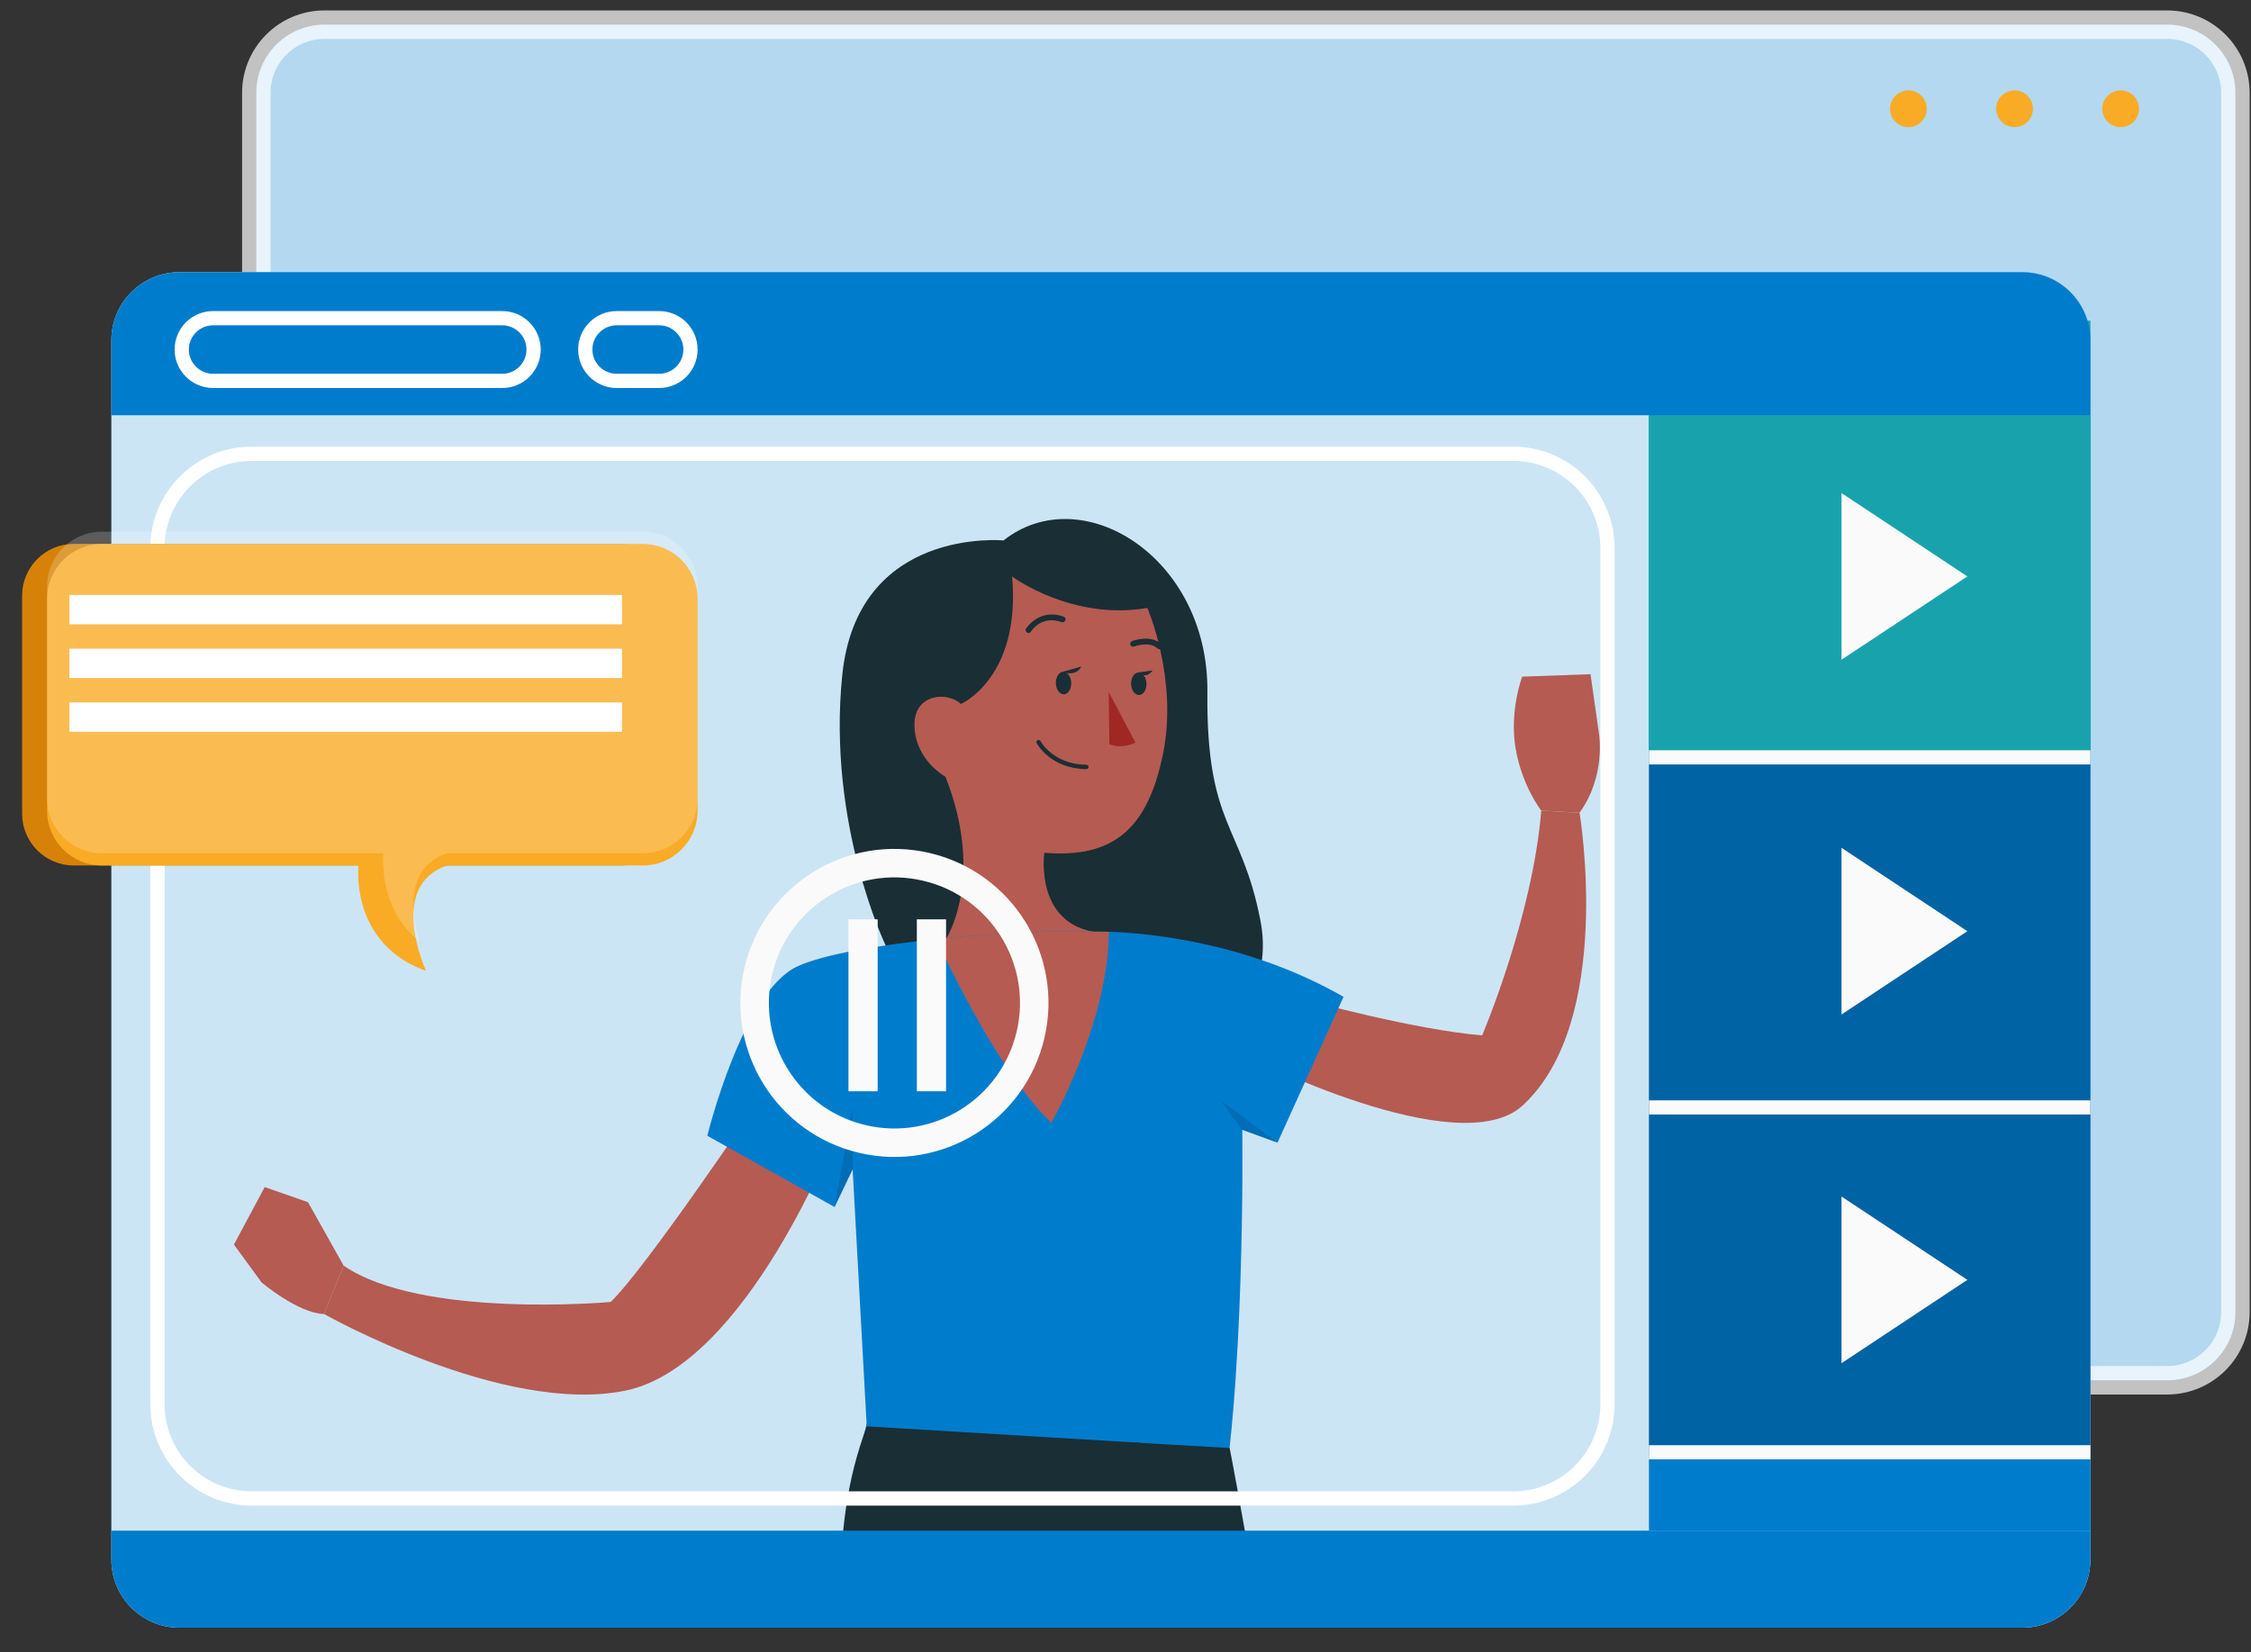 <svg width="79" height="58" viewBox="0 0 79 58" fill="none" xmlns="http://www.w3.org/2000/svg">
<rect x="0" y="0" width="79" height="58" fill="#333333" stroke="none"/>
<g id="Group 3">
<path id="Vector" opacity="0.12" d="M36.698 31.013C35.908 30.797 35.891 29.779 35.891 29.779L36.65 29.93C36.65 29.93 36.577 30.432 36.696 31.013H36.698Z" fill="black"/>
<path id="Vector_2" d="M78.452 3.26V46.056C78.452 47.376 77.38 48.448 76.058 48.448H11.387C10.067 48.448 8.996 47.376 8.996 46.056V3.26C8.996 1.94 10.065 0.866 11.387 0.866H76.058C77.378 0.866 78.452 1.938 78.452 3.26Z" fill="#007CCD"/>
<path id="Vector_3" opacity="0.7" d="M78.452 3.26V46.056C78.452 47.376 77.38 48.448 76.058 48.448H11.387C10.067 48.448 8.996 47.376 8.996 46.056V3.26C8.996 1.94 10.065 0.866 11.387 0.866H76.058C77.378 0.866 78.452 1.938 78.452 3.26Z" fill="white" stroke="white" stroke-miterlimit="10"/>
<g id="Group">
<path id="Vector_4" d="M74.426 4.463C74.782 4.463 75.07 4.175 75.07 3.819C75.07 3.463 74.782 3.174 74.426 3.174C74.07 3.174 73.781 3.463 73.781 3.819C73.781 4.175 74.07 4.463 74.426 4.463Z" fill="#F9AB25"/>
<path id="Vector_5" d="M71.346 3.819C71.346 4.175 71.058 4.463 70.701 4.463C70.345 4.463 70.057 4.175 70.057 3.819C70.057 3.462 70.345 3.174 70.701 3.174C71.058 3.174 71.346 3.462 71.346 3.819Z" fill="#F9AB25"/>
<path id="Vector_6" d="M67.621 3.819C67.621 4.175 67.333 4.463 66.977 4.463C66.62 4.463 66.332 4.175 66.332 3.819C66.332 3.462 66.62 3.174 66.977 3.174C67.333 3.174 67.621 3.462 67.621 3.819Z" fill="#F9AB25"/>
</g>
<path id="Vector_7" d="M73.363 11.945V54.742C73.363 56.06 72.292 57.133 70.972 57.133H6.298C4.981 57.133 3.909 56.062 3.909 54.742V11.945C3.909 10.628 4.978 9.554 6.298 9.554H70.972C72.29 9.554 73.363 10.625 73.363 11.945Z" fill="#007CCD"/>
<path id="Vector_8" opacity="0.8" d="M73.363 11.945V54.742C73.363 56.06 72.292 57.133 70.972 57.133H6.298C4.981 57.133 3.909 56.062 3.909 54.742V11.945C3.909 10.628 4.978 9.554 6.298 9.554H70.972C72.29 9.554 73.363 10.625 73.363 11.945Z" fill="white"/>
<path id="Vector_9" d="M73.364 14.577H57.871V53.726H73.364V14.577Z" fill="#007CCD"/>
<path id="Vector_10" d="M73.364 11.255H57.871V26.747H73.364V11.255Z" fill="#18A3AC"/>
<path id="Vector_11" opacity="0.2" d="M73.364 26.747H57.871V39.12H73.364V26.747Z" fill="black"/>
<path id="Vector_12" opacity="0.2" d="M73.364 38.737H57.871V51.11H73.364V38.737Z" fill="black"/>
<path id="Vector_13" d="M73.364 26.335H57.871V26.833H73.364V26.335Z" fill="#FAFAFA"/>
<path id="Vector_14" d="M73.364 38.623H57.871V39.12H73.364V38.623Z" fill="#FAFAFA"/>
<path id="Vector_15" d="M73.364 50.727H57.871V51.224H73.364V50.727Z" fill="#FAFAFA"/>
<path id="Vector_16" d="M64.629 29.759V35.609L69.046 32.685L64.629 29.759Z" fill="#FAFAFA"/>
<path id="Vector_17" d="M64.629 41.999V47.849L69.046 44.923L64.629 41.999Z" fill="#FAFAFA"/>
<path id="Vector_18" d="M64.629 17.307V23.156L69.046 20.233L64.629 17.307Z" fill="#FAFAFA"/>
<g id="Group_2">
<g id="Group_3">
<path id="Vector_19" d="M26.624 38.623C26.624 38.623 22.662 44.525 21.43 45.7C21.43 45.7 14.792 46.301 12.06 44.424L11.369 46.12C11.369 46.12 17.672 49.686 21.945 48.813C26.217 47.94 29.376 39.696 29.376 39.696L26.626 38.623H26.624Z" fill="#B55B52"/>
<path id="Vector_20" d="M45.872 35.109C45.872 35.109 49.658 36.148 52.016 36.343C52.016 36.343 53.783 32.209 54.091 28.454L55.435 28.529C55.435 28.529 56.672 35.842 53.433 38.807C51.194 40.858 43.725 37.056 43.725 37.056L45.872 35.109Z" fill="#B55B52"/>
<path id="Vector_21" d="M35.217 18.97C35.217 18.97 30.089 18.475 29.559 23.702C29.026 28.929 31.083 33.186 31.083 33.186C31.083 33.186 34.185 39.5 37.947 38.623C41.709 37.745 44.897 35.708 44.233 32.3C43.568 28.89 42.33 29.022 42.374 24.285C42.418 19.549 37.963 16.801 35.219 18.97H35.217Z" fill="#1A2E35"/>
<path id="Vector_22" d="M40.816 26.465C40.279 29.088 39.082 30.133 36.651 29.933C36.651 29.933 36.579 30.434 36.697 31.015C36.84 31.706 37.254 32.511 38.391 32.707C40.481 33.063 39.333 35.738 39.333 35.738L37.261 36.761L34.526 35.186L32.462 32.968L33.191 32.973C33.191 32.973 34.596 30.846 33.18 27.262C33.18 27.262 32.157 26.716 32.095 25.524C32.033 24.331 33.261 24.265 33.725 24.71C33.725 24.71 35.835 23.79 35.52 20.235C35.52 20.235 37.604 21.795 40.268 21.339C40.268 21.339 41.353 23.841 40.816 26.465Z" fill="#B55B52"/>
<path id="Vector_23" d="M38.909 24.285L38.935 26.12C38.935 26.12 39.329 26.314 39.85 26.067L38.909 24.287V24.285Z" fill="#A02724"/>
<path id="Vector_24" d="M36.097 22.219C36.08 22.219 36.062 22.215 36.045 22.204C35.996 22.175 35.981 22.114 36.01 22.065C36.014 22.059 36.461 21.339 37.33 21.645C37.382 21.663 37.411 21.722 37.391 21.775C37.371 21.828 37.314 21.854 37.261 21.837C36.546 21.584 36.197 22.147 36.181 22.171C36.161 22.202 36.128 22.219 36.095 22.219H36.097Z" fill="#1A2E35"/>
<path id="Vector_25" d="M40.693 22.787C40.669 22.787 40.642 22.778 40.623 22.761C40.337 22.49 39.809 22.69 39.802 22.693C39.749 22.712 39.692 22.686 39.672 22.635C39.652 22.583 39.679 22.525 39.729 22.503C39.756 22.492 40.38 22.257 40.761 22.613C40.803 22.651 40.803 22.717 40.766 22.756C40.746 22.778 40.719 22.789 40.691 22.789L40.693 22.787Z" fill="#1A2E35"/>
<path id="Vector_26" d="M38.128 26.998C36.874 26.98 36.403 26.122 36.383 26.085C36.363 26.047 36.377 26.001 36.414 25.981C36.451 25.962 36.498 25.975 36.517 26.012C36.535 26.045 36.968 26.828 38.13 26.844C38.172 26.844 38.205 26.879 38.205 26.921C38.205 26.962 38.17 26.995 38.128 26.995V26.998Z" fill="#1A2E35"/>
<g id="Group_4">
<path id="Vector_27" d="M37.595 23.968C37.602 24.186 37.485 24.369 37.338 24.371C37.188 24.375 37.063 24.201 37.056 23.984C37.05 23.766 37.166 23.583 37.314 23.581C37.463 23.577 37.589 23.75 37.595 23.968Z" fill="#1A2E35"/>
<path id="Vector_28" d="M40.236 23.993C40.242 24.211 40.126 24.393 39.978 24.395C39.829 24.4 39.703 24.226 39.697 24.008C39.69 23.79 39.807 23.608 39.954 23.606C40.104 23.601 40.229 23.775 40.236 23.993Z" fill="#1A2E35"/>
<path id="Vector_29" d="M37.272 23.588L37.947 23.396C37.947 23.396 37.824 23.757 37.272 23.588Z" fill="#1A2E35"/>
<path id="Vector_30" d="M39.954 23.603L40.449 23.531C40.449 23.531 40.262 23.861 39.954 23.603Z" fill="#1A2E35"/>
</g>
<path id="Vector_31" d="M47.152 34.99L44.835 40.108L43.599 39.659C43.599 39.659 43.724 48.952 42.715 53.723H30.619L29.924 41.045L29.29 42.367L24.824 39.866C24.824 39.866 26.056 34.819 27.979 33.923C28.896 33.497 30.854 33.171 32.865 32.962C35.074 32.731 37.351 32.639 38.392 32.7C38.392 32.7 38.581 32.694 38.915 32.705C40.222 32.746 43.762 33.048 47.15 34.988L47.152 34.99Z" fill="#007CCD"/>
<path id="Vector_32" d="M54.091 28.454C54.091 28.454 53.416 27.592 53.191 26.27C52.967 24.947 53.422 23.751 53.422 23.751L55.82 23.665L56.119 25.766C56.119 25.766 56.368 27.244 55.433 28.529L54.089 28.454H54.091Z" fill="#B55B52"/>
<path id="Vector_33" d="M12.06 44.424L10.81 42.198L9.29 41.667L8.21 43.685L9.176 45.009C9.176 45.009 10.45 46.092 11.369 46.123L12.06 44.426V44.424Z" fill="#B55B52"/>
<path id="Vector_34" d="M38.917 32.707C38.898 35.908 36.896 39.415 36.896 39.415C35.114 37.694 33.347 34.009 32.865 32.964C35.074 32.733 37.351 32.641 38.392 32.702C38.392 32.702 38.581 32.696 38.915 32.707H38.917Z" fill="#B55B52"/>
</g>
<path id="Vector_35" opacity="0.12" d="M29.293 42.369L29.913 38.933L29.924 41.047L29.293 42.369Z" fill="black"/>
<path id="Vector_36" opacity="0.12" d="M44.835 40.108L42.84 38.623L43.599 39.661L44.835 40.108Z" fill="black"/>
</g>
<path id="Vector_37" d="M37.825 56.165C39.895 56.035 41.945 55.747 43.912 56.407C43.21 52.28 42.651 49.303 42.651 49.303L32.08 48.696C31.981 50.467 32.593 53.268 33.528 56.502C34.98 56.427 36.438 56.253 37.827 56.165H37.825Z" fill="#007CCD"/>
<path id="Vector_38" d="M38.097 56.616C40.168 56.486 42.245 56.077 44.211 56.735C43.51 52.608 43.155 50.826 43.155 50.826L32.584 50.219C32.485 51.99 33.601 53.167 34.536 56.401C35.988 56.326 36.712 56.702 38.097 56.616Z" fill="#1A2E35"/>
<path id="Vector_39" d="M30.032 56.335C32.747 56.931 35.785 56.416 38.54 56.242C38.819 56.225 38.082 55.976 38.361 55.954C38.863 51.906 40.253 49.2 40.253 49.2L30.765 48.844C30.078 50.729 29.755 53.319 29.641 56.295C29.766 56.293 29.898 56.304 30.037 56.335H30.032Z" fill="#007CCD"/>
<path id="Vector_40" d="M30.683 56.768C33.398 57.364 35.158 56.889 37.912 56.715C38.192 56.698 38.786 56.605 39.065 56.583C39.567 52.535 40.04 50.645 40.04 50.645L30.419 50.065C29.72 51.99 29.517 53.525 29.425 56.608C29.583 56.592 30.503 56.726 30.683 56.764V56.768Z" fill="#1A2E35"/>
<g id="Group_5">
<g id="Group_6">
<path id="Vector_41" d="M33.202 32.269H32.177V38.304H33.202V32.269Z" fill="#FAFAFA"/>
<path id="Vector_42" d="M30.802 32.269H29.777V38.304H30.802V32.269Z" fill="#FAFAFA"/>
</g>
<path id="Vector_43" d="M36.167 36.323C36.785 33.685 35.148 31.045 32.51 30.427C29.872 29.809 27.232 31.446 26.614 34.084C25.996 36.722 27.633 39.362 30.271 39.98C32.909 40.599 35.549 38.961 36.167 36.323Z" stroke="#FAFAFA" stroke-miterlimit="10"/>
</g>
<path id="Vector_44" d="M73.363 11.945V14.577H3.909V11.945C3.909 10.625 4.978 9.554 6.298 9.554H70.972C72.292 9.554 73.363 10.625 73.363 11.945Z" fill="#007CCD"/>
<path id="Vector_45" d="M73.363 53.726V54.742C73.363 56.06 72.292 57.133 70.972 57.133H6.298C4.981 57.133 3.909 56.062 3.909 54.742V53.726H73.363Z" fill="#007CCD"/>
<path id="Vector_46" d="M17.627 13.369H7.478C6.871 13.369 6.378 12.876 6.378 12.269C6.378 11.662 6.871 11.169 7.478 11.169H17.627C18.234 11.169 18.727 11.662 18.727 12.269C18.727 12.876 18.234 13.369 17.627 13.369Z" stroke="white" stroke-width="0.5" stroke-miterlimit="10"/>
<path id="Vector_47" d="M23.133 13.369H21.641C21.034 13.369 20.541 12.876 20.541 12.269C20.541 11.662 21.034 11.169 21.641 11.169H23.133C23.74 11.169 24.233 11.662 24.233 12.269C24.233 12.876 23.74 13.369 23.133 13.369Z" stroke="white" stroke-width="0.5" stroke-miterlimit="10"/>
<path id="Vector_48" d="M53.106 15.927H8.835C7.008 15.927 5.526 17.409 5.526 19.236V49.288C5.526 51.115 7.008 52.597 8.835 52.597H53.106C54.933 52.597 56.415 51.115 56.415 49.288V19.236C56.415 17.409 54.933 15.927 53.106 15.927Z" stroke="white" stroke-width="0.5" stroke-miterlimit="10"/>
<path id="Vector_49" d="M2.591 19.091H21.793C22.794 19.091 23.608 19.905 23.608 20.906V28.564C23.608 29.565 22.794 30.379 21.793 30.379H2.591C1.59 30.379 0.776 29.565 0.776 28.564V20.906C0.776 19.905 1.59 19.091 2.591 19.091Z" fill="#D68209"/>
<path id="Vector_50" d="M24.482 21.018V28.454C24.482 29.519 23.619 30.379 22.557 30.379H15.686C13.601 31.096 14.907 33.974 14.954 34.078C14.509 33.921 14.15 33.717 13.856 33.481C12.357 32.293 12.582 30.379 12.582 30.379H3.577C2.513 30.379 1.652 29.517 1.652 28.454V21.018C1.652 19.953 2.515 19.093 3.577 19.093H22.557C23.622 19.093 24.482 19.956 24.482 21.018Z" fill="#F9AB25"/>
<path id="Vector_51" opacity="0.2" d="M24.482 20.587V28.023C24.482 29.088 23.619 29.948 22.559 29.948H15.686C14.166 30.471 14.45 32.146 14.731 33.05C13.233 31.862 13.457 29.948 13.457 29.948H3.577C2.513 29.948 1.652 29.085 1.652 28.023V20.587C1.652 19.522 2.515 18.662 3.577 18.662H22.559C23.622 18.662 24.482 19.524 24.482 20.587Z" fill="white"/>
<g id="Group_7">
<path id="Vector_52" d="M21.828 20.884H2.436V21.911H21.828V20.884Z" fill="white"/>
<path id="Vector_53" d="M21.828 22.77H2.436V23.797H21.828V22.77Z" fill="white"/>
<path id="Vector_54" d="M21.828 24.657H2.436V25.684H21.828V24.657Z" fill="white"/>
<path id="Vector_55" opacity="0.1" d="M21.828 20.884H2.436V21.911H21.828V20.884Z" fill="white"/>
<path id="Vector_56" opacity="0.1" d="M21.828 22.77H2.436V23.797H21.828V22.77Z" fill="white"/>
<path id="Vector_57" opacity="0.1" d="M21.828 24.657H2.436V25.684H21.828V24.657Z" fill="white"/>
</g>
</g>
</svg>
